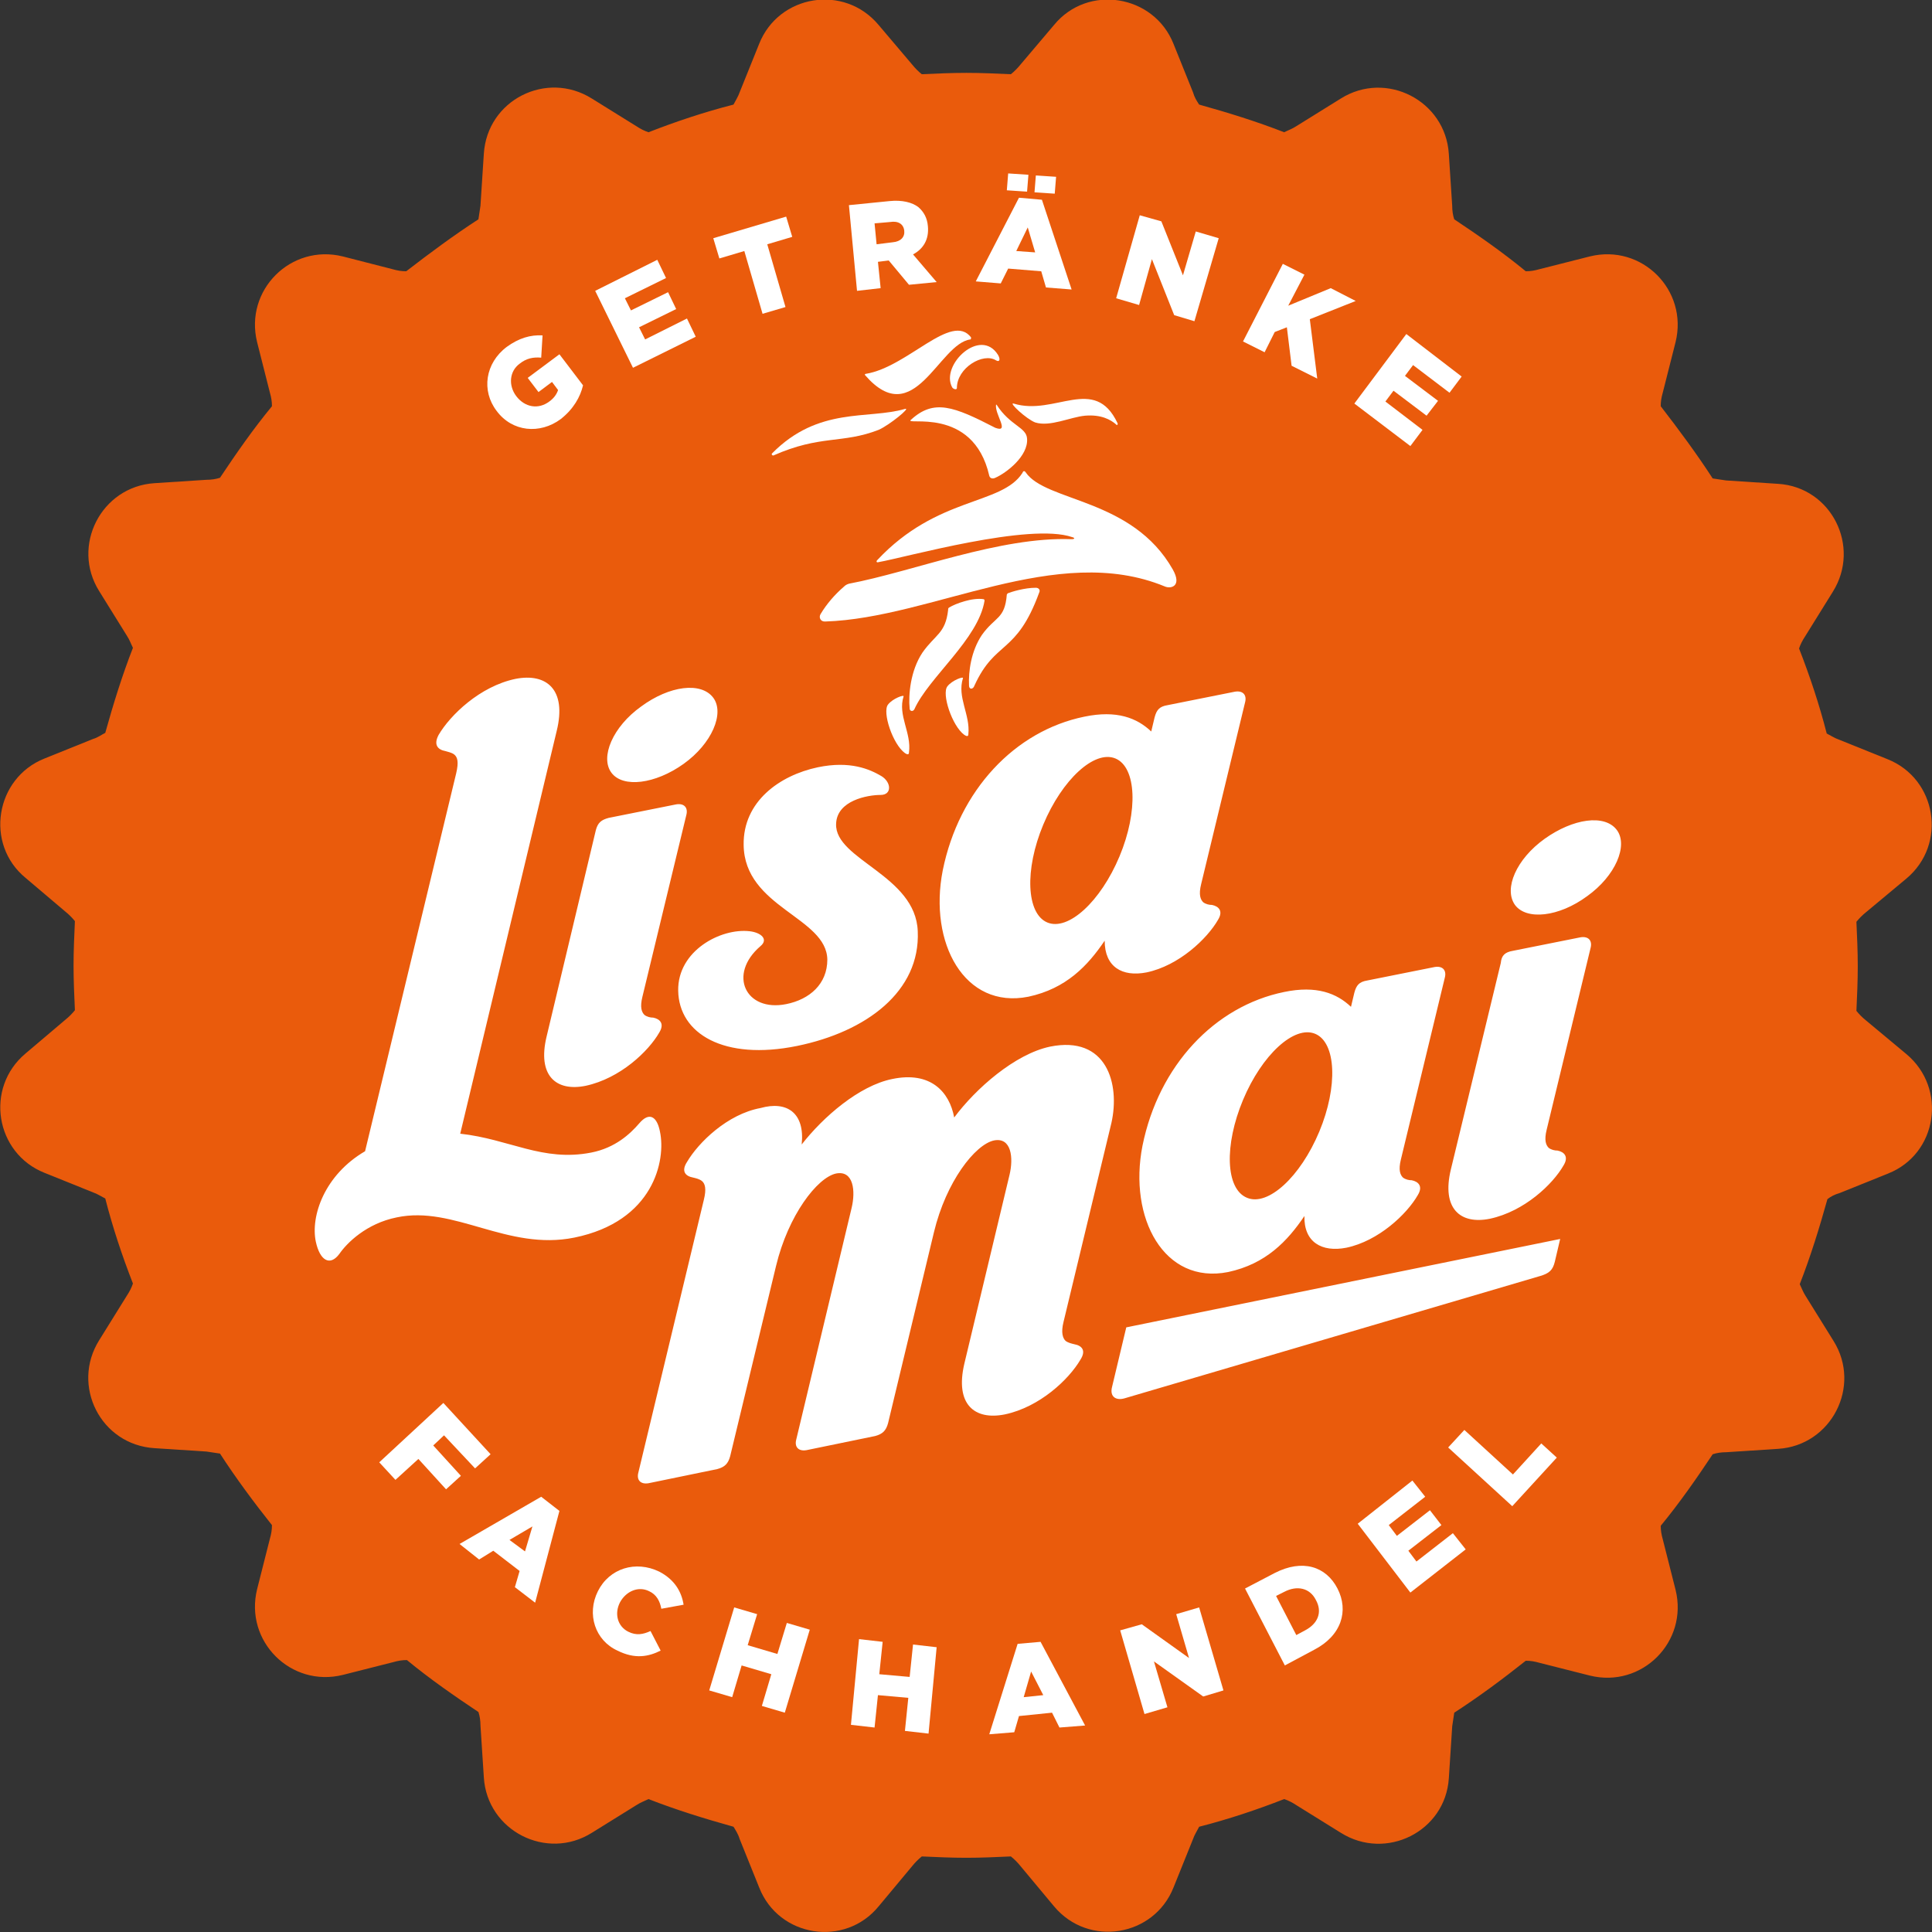<?xml version="1.0" encoding="utf-8"?>
<!-- Generator: Adobe Illustrator 24.2.0, SVG Export Plug-In . SVG Version: 6.00 Build 0)  -->
<svg version="1.1" id="Ebene_1" xmlns="http://www.w3.org/2000/svg" xmlns:xlink="http://www.w3.org/1999/xlink" x="0px" y="0px"
	 viewBox="0 0 286.3 286.3" style="enable-background:new 0 0 286.3 286.3;" xml:space="preserve">
<rect x="0" y="0" width="286.3" height="286.3" fill="#333333" stroke="none"/>
<style type="text/css">
	.st0{fill:#EA5B0C;}
	.st1{fill:#FFFFFF;}
	.st2{fill-rule:evenodd;clip-rule:evenodd;fill:#FFFFFF;}
</style>
<path class="st0" d="M282.5,156.2l-6-5c-0.5-0.4-1-0.9-1.4-1.4c0.1-2.2,0.2-4.4,0.2-6.6s-0.1-4.4-0.2-6.6c0.4-0.5,0.9-1,1.4-1.4l6-5
	c6.1-5.1,4.5-14.8-2.8-17.7l-7.2-2.9c-0.6-0.2-1.2-0.6-1.8-0.9c-1.1-4.3-2.5-8.5-4.1-12.6c0.2-0.6,0.5-1.2,0.9-1.8l4.1-6.6
	c4.2-6.7-0.2-15.5-8.1-16l-7.7-0.5c-0.7-0.1-1.4-0.2-2-0.3c-2.4-3.7-5-7.2-7.7-10.7c0-0.7,0.1-1.3,0.3-2l1.9-7.5
	c1.9-7.7-5-14.6-12.7-12.7l-7.5,1.9c-0.7,0.2-1.3,0.3-2,0.3c-3.4-2.8-7-5.3-10.6-7.7c-0.2-0.6-0.3-1.3-0.3-2l-0.5-7.7
	c-0.5-7.9-9.3-12.4-16-8.2l-6.6,4.1c-0.6,0.4-1.2,0.6-1.8,0.9c-4.1-1.6-8.3-2.9-12.6-4.1c-0.4-0.6-0.7-1.1-0.9-1.8l-2.9-7.2
	c-2.9-7.3-12.7-8.9-17.7-2.8l-5,5.9c-0.4,0.5-0.9,1-1.4,1.4c-2.2-0.1-4.4-0.2-6.6-0.2s-4.4,0.1-6.6,0.2c-0.5-0.4-1-0.9-1.4-1.4
	l-5-5.9c-5.1-6.1-14.8-4.5-17.7,2.8l-2.9,7.2c-0.2,0.6-0.6,1.2-0.9,1.8c-4.3,1.1-8.5,2.5-12.6,4.1c-0.6-0.2-1.2-0.5-1.8-0.9
	l-6.6-4.1c-6.7-4.2-15.5,0.2-16,8.2l-0.5,7.7c-0.1,0.7-0.2,1.4-0.3,2c-3.7,2.4-7.2,5-10.7,7.7c-0.7,0-1.3-0.1-2-0.3L50.8,38
	c-7.7-1.9-14.6,5-12.7,12.7l1.9,7.5c0.2,0.7,0.3,1.3,0.3,2c-2.8,3.4-5.3,7-7.7,10.6c-0.6,0.2-1.3,0.3-2,0.3l-7.7,0.5
	c-7.9,0.5-12.4,9.3-8.2,16l4.1,6.6c0.4,0.6,0.6,1.2,0.9,1.8c-1.6,4.1-2.9,8.3-4.1,12.6c-0.6,0.3-1.1,0.7-1.8,0.9l-7.2,2.9
	c-7.3,2.9-8.9,12.7-2.8,17.7l5.9,5c0.5,0.4,1,0.9,1.4,1.4c-0.1,2.2-0.2,4.4-0.2,6.6s0.1,4.4,0.2,6.6c-0.4,0.5-0.9,1-1.4,1.4l-5.9,5
	c-6.1,5.1-4.5,14.8,2.8,17.7l7.2,2.9c0.6,0.2,1.2,0.6,1.8,0.9c1.1,4.3,2.5,8.5,4.1,12.6c-0.2,0.6-0.5,1.2-0.9,1.8l-4.1,6.6
	c-4.2,6.7,0.2,15.5,8.2,16l7.7,0.5c0.7,0.1,1.4,0.2,2,0.3c2.4,3.7,5,7.2,7.7,10.6c0,0.7-0.1,1.3-0.3,2l-1.9,7.5
	c-1.9,7.7,5,14.6,12.7,12.7l7.5-1.9c0.7-0.2,1.3-0.3,2-0.3c3.4,2.8,7,5.3,10.6,7.7c0.2,0.6,0.3,1.3,0.3,2l0.5,7.7
	c0.5,7.9,9.3,12.4,16,8.2l6.6-4.1c0.6-0.4,1.2-0.6,1.8-0.9c4.1,1.6,8.3,2.9,12.6,4.1c0.3,0.5,0.7,1.1,0.9,1.8l2.9,7.2
	c2.9,7.4,12.7,8.9,17.7,2.8l5-6c0.4-0.5,0.9-1,1.4-1.4c2.2,0.1,4.4,0.2,6.6,0.2s4.4-0.1,6.6-0.2c0.5,0.4,1,0.9,1.4,1.4l5,6
	c5.1,6.1,14.8,4.5,17.7-2.8l2.9-7.2c0.2-0.6,0.6-1.2,0.9-1.8c4.3-1.1,8.5-2.5,12.6-4.1c0.6,0.2,1.2,0.5,1.8,0.9l6.6,4.1
	c6.7,4.2,15.5-0.2,16-8.1l0.5-7.7c0.1-0.7,0.2-1.4,0.3-2c3.7-2.4,7.2-5,10.6-7.7c0.7,0,1.3,0.1,2,0.3l7.5,1.9
	c7.7,1.9,14.6-5,12.7-12.7l-1.9-7.5c-0.2-0.7-0.3-1.3-0.3-2c2.8-3.4,5.3-7,7.7-10.6c0.6-0.2,1.3-0.3,2-0.3l7.7-0.5
	c7.9-0.5,12.4-9.3,8.2-16l-4.1-6.6c-0.4-0.6-0.6-1.2-0.9-1.8c1.6-4.1,2.9-8.3,4.1-12.6c0.5-0.4,1.1-0.7,1.8-0.9l7.2-2.9
	C287.1,171,288.6,161.3,282.5,156.2z"/>
<g>
	<g>
		<path class="st1" d="M73.6,60.9L73.6,60.9c-2.3-3-1.7-7.1,1.5-9.5c1.8-1.3,3.5-1.8,5.3-1.7L80.2,53C79,52.9,78,53.1,77,53.9
			c-1.5,1.1-1.7,3.2-0.5,4.8l0,0c1.3,1.7,3.3,2,4.9,0.8c0.7-0.5,1.1-1.1,1.3-1.7l-0.9-1.2l-2,1.5L78.2,56l4.7-3.5l3.5,4.6
			c-0.4,1.7-1.4,3.5-3.3,5C80,64.4,75.9,64,73.6,60.9z"/>
		<path class="st1" d="M88.2,43.1l9.2-4.6l1.3,2.7l-6.1,3l0.9,1.8l5.5-2.7l1.2,2.5l-5.5,2.7l0.9,1.8l6.2-3.1l1.3,2.7l-9.3,4.6
			L88.2,43.1z"/>
		<path class="st1" d="M110.3,37.2l-3.7,1.1l-0.9-3l10.8-3.2l0.9,3l-3.7,1.1l2.7,9.3l-3.4,1L110.3,37.2z"/>
		<path class="st1" d="M125.8,30.4l6-0.6c1.9-0.2,3.4,0.2,4.3,0.9c0.8,0.7,1.3,1.6,1.4,2.8l0,0c0.2,2-0.7,3.4-2.2,4.2l3.5,4.1
			l-4.1,0.4l-3-3.6l-1.6,0.2l0.4,3.9l-3.5,0.4L125.8,30.4z M132.3,35.9c1.2-0.1,1.8-0.8,1.7-1.7l0,0c-0.1-1-0.9-1.5-2.1-1.3
			l-2.3,0.2l0.3,3.1L132.3,35.9z"/>
		<path class="st1" d="M151,29.3l3.4,0.3l4.4,13.3l-3.8-0.3l-0.7-2.4l-4.9-0.4l-1.1,2.2l-3.7-0.3L151,29.3z M149.4,25.7l3,0.2
			l-0.2,2.5l-3-0.2L149.4,25.7z M153.4,37.4l-1.1-3.7l-1.7,3.5L153.4,37.4z M153.5,26l3,0.2l-0.2,2.5l-3-0.2L153.5,26z"/>
		<path class="st1" d="M168.9,31.9l3.2,0.9l3.2,8l1.9-6.5l3.4,1L177,47.6l-3-0.9l-3.3-8.3l-1.9,6.8l-3.4-1L168.9,31.9z"/>
		<path class="st1" d="M190.1,39.1l3.2,1.6l-2.4,4.6l6.3-2.6l3.7,1.9l-6.8,2.7l1.1,8.8l-3.8-1.9l-0.7-5.7l-1.8,0.7l-1.5,3l-3.2-1.6
			L190.1,39.1z"/>
		<path class="st1" d="M208.4,49.5l8.2,6.3l-1.8,2.4l-5.4-4.1l-1.2,1.6l4.9,3.7l-1.7,2.2l-4.9-3.7l-1.2,1.6l5.5,4.2l-1.8,2.4
			l-8.3-6.3L208.4,49.5z"/>
	</g>
	<g>
		<path class="st1" d="M65.7,207.9l7,7.6l-2.3,2.1l-4.6-4.9l-1.6,1.5l4.1,4.5l-2.2,2l-4.1-4.5l-3.4,3.1l-2.4-2.6L65.7,207.9z"/>
		<path class="st1" d="M80.2,221.8l2.7,2.1l-3.6,13.6l-3-2.3l0.7-2.4l-3.9-3l-2.1,1.3l-2.9-2.3L80.2,221.8z M77.8,229.9l1.1-3.7
			l-3.4,2L77.8,229.9z"/>
		<path class="st1" d="M88.6,235.8L88.6,235.8c1.7-3.4,5.6-4.6,9.1-2.9c2.3,1.2,3.3,3,3.6,4.9l-3.3,0.6c-0.2-1.1-0.7-2.1-1.8-2.6
			c-1.6-0.8-3.4,0-4.3,1.6l0,0c-0.9,1.7-0.4,3.6,1.2,4.4c1.2,0.6,2.2,0.4,3.3-0.1l1.5,2.9c-1.8,0.9-3.8,1.3-6.4,0
			C88.2,243.1,86.9,239.2,88.6,235.8z"/>
		<path class="st1" d="M108.8,238.2l3.4,1l-1.4,4.6l4.4,1.3l1.4-4.6l3.4,1l-3.7,12.3l-3.4-1l1.4-4.7l-4.4-1.3l-1.4,4.7l-3.4-1
			L108.8,238.2z"/>
		<path class="st1" d="M127.3,242.9l3.5,0.4l-0.5,4.8l4.5,0.4l0.5-4.8l3.5,0.4l-1.2,12.8l-3.5-0.4l0.5-4.9l-4.5-0.4l-0.5,4.8
			l-3.5-0.4L127.3,242.9z"/>
		<path class="st1" d="M150.8,243.6l3.4-0.3l6.6,12.4L157,256l-1.1-2.2l-4.9,0.5l-0.7,2.4l-3.7,0.3L150.8,243.6z M154.6,251.2
			l-1.8-3.5l-1.1,3.8L154.6,251.2z"/>
		<path class="st1" d="M166,241.6l3.2-0.9l7,5l-1.9-6.5l3.4-1l3.6,12.3l-3,0.9l-7.3-5.2l2,6.8l-3.4,1L166,241.6z"/>
		<path class="st1" d="M184.5,235.4l4.4-2.3c4.1-2.1,7.6-1,9.3,2.3l0,0c1.7,3.3,0.6,7-3.5,9.1l-4.3,2.3L184.5,235.4z M189.1,236.5
			l3,5.8l1.3-0.7c1.9-1,2.6-2.7,1.6-4.5l0,0c-0.9-1.8-2.8-2.2-4.7-1.2L189.1,236.5z"/>
		<path class="st1" d="M201.2,225.8l8.1-6.4l1.9,2.4l-5.4,4.2l1.2,1.6l4.9-3.8l1.7,2.2l-4.9,3.8l1.2,1.6l5.4-4.2l1.9,2.4L209,236
			L201.2,225.8z"/>
		<path class="st1" d="M214.6,214.5l2.4-2.6l7.2,6.6l4.2-4.6l2.3,2.1l-6.6,7.2L214.6,214.5z"/>
	</g>
</g>
<g>
	<path class="st1" d="M162.4,64.2L162.4,64.2L162.4,64.2z"/>
</g>
<path class="st2" d="M121.2,113.7c4.8-1,7.7,0.3,9.4,1.3c1.5,0.9,1.6,2.8-0.1,2.8c-1.9,0-6.5,0.8-6.6,4.3
	c-0.2,5.3,11.8,7.6,12.1,15.9c0.4,8.9-7.6,14.9-17.9,17c-10.8,2.2-17.5-1.8-17.6-8.2c-0.1-5.9,6.3-9.3,10.6-8.8
	c1.7,0.2,2.8,1.2,1.6,2.2c-4.9,4.2-2.2,9.8,3.8,8.6c3.5-0.7,6.1-3,6.1-6.6c-0.1-6.3-12.3-7.7-12.4-17
	C110.1,118.8,115.5,114.9,121.2,113.7z M164.8,205.5c-0.4,1.5,0.6,2.1,1.9,1.7l61.5-18.1c1.4-0.4,1.9-0.9,2.2-2.1l0.8-3.4
	l-64.3,13.1L164.8,205.5z M184.8,177.5c3.1,1.3,7.9-3.1,10.7-9.8s2.5-13.2-0.6-14.5s-7.9,3.1-10.7,9.8S181.6,176.2,184.8,177.5z
	 M193.3,180.2c-2.5,3.7-5.7,7.1-11.3,8.3c-9.5,1.9-14.8-8-12.7-18.7c2.4-11.9,10.7-20.7,21-22.8c4.8-1,7.8,0.2,9.9,2.2l0.5-2.1
	c0.3-1.1,0.7-1.6,1.9-1.8l10-2c1.2-0.2,1.8,0.5,1.5,1.6l-6.5,26.9c-0.4,1.6-0.1,2.3,0.3,2.7c0.4,0.3,0.9,0.4,1.3,0.4
	c1,0.2,1.7,0.9,0.9,2.2c-1.6,2.8-5.8,6.8-10.6,7.8C195.9,185.6,193.2,184.1,193.3,180.2z M46.8,184c-0.8-3.8,1.3-9.9,7.3-13.4
	l13.5-56c0.4-1.7,0.2-2.4-0.3-2.8c-0.4-0.3-1-0.4-1.3-0.5c-1.1-0.2-1.8-0.9-1-2.4c1.7-2.9,6.1-7.2,11.4-8.3c4.6-0.9,7.6,1.6,6.1,7.7
	L68.2,168c7.3,0.8,12.2,4.2,19.4,2.8c3.6-0.7,5.8-2.8,7.1-4.3c1.6-1.9,2.7-0.9,3.1,1.2c0.9,4.2-0.9,13.3-12.7,15.7
	c-9.9,2-17.8-4.8-26.3-3c-4.5,0.9-7.4,3.8-8.5,5.4C48.9,187.7,47.4,186.8,46.8,184z M118.8,169.6c3.2-4.1,8.5-8.7,13.4-9.7
	c5.7-1.2,8.5,1.9,9.2,5.7c3.2-4.3,9-9.4,14.2-10.5c8.4-1.7,10.4,5.5,9.1,11.3l-7.1,29.5c-0.4,1.6-0.1,2.4,0.3,2.8
	c0.4,0.3,0.9,0.4,1.3,0.5c1.1,0.2,1.8,0.9,0.9,2.3c-1.7,2.9-6,7-11.2,8.1c-4.5,0.9-7.4-1.5-6-7.5l6.7-28c0.6-2.5,0.3-5.6-2.3-5.1
	c-2.8,0.6-7.1,6.1-8.9,13.6l-6.8,28.3c-0.3,1.1-0.8,1.6-1.9,1.9l-10.2,2.1c-1.2,0.2-1.8-0.5-1.5-1.6l8.2-34.3
	c0.6-2.5,0.3-5.6-2.3-5.1c-2.8,0.6-7.1,6.2-8.9,13.7l-6.8,28.2c-0.3,1.1-0.8,1.6-1.9,1.9l-10.2,2.1c-1.2,0.2-1.8-0.5-1.5-1.6
	l9.7-40.4c0.4-1.6,0.2-2.4-0.3-2.8c-0.4-0.3-0.9-0.4-1.3-0.5c-1.1-0.2-1.8-0.9-0.9-2.3c1.7-2.9,6-7.1,10.9-8
	C116.6,163.1,119.3,164.9,118.8,169.6z M155.2,136.7c3.1,1.3,7.9-3.1,10.7-9.8s2.5-13.2-0.6-14.5s-7.9,3.1-10.7,9.8
	C151.8,128.9,152.1,135.4,155.2,136.7z M163.7,139.4c-2.5,3.7-5.7,7.1-11.3,8.3c-9.5,1.9-14.8-8-12.7-18.7
	c2.4-11.9,10.7-20.7,21-22.8c4.8-1,7.8,0.2,9.9,2.2l0.5-2.1c0.3-1.1,0.7-1.6,1.9-1.8l10-2c1.2-0.2,1.8,0.5,1.5,1.6L178,131
	c-0.4,1.6-0.1,2.3,0.3,2.7c0.4,0.3,0.9,0.4,1.3,0.4c1,0.2,1.7,0.9,0.9,2.2c-1.6,2.8-5.8,6.8-10.6,7.8
	C166.3,144.8,163.7,143.3,163.7,139.4z M90.6,114.5c-1.7-2.3,0.2-6.8,4.4-9.8c4.2-3.1,8.9-3.7,10.7-1.3c1.7,2.3-0.2,6.8-4.4,9.8
	S92.3,116.8,90.6,114.5z M90.2,121.2l10-2c1.2-0.2,1.8,0.5,1.5,1.6l-6.5,26.9c-0.4,1.6-0.1,2.3,0.3,2.7c0.4,0.3,0.9,0.4,1.3,0.4
	c1,0.2,1.7,0.9,0.9,2.2c-1.6,2.8-5.8,6.8-10.9,7.9c-4.4,0.9-7.2-1.5-5.8-7.3l7.3-30.6C88.6,121.9,89.1,121.5,90.2,121.2z
	 M224.5,134.1c-1.7-2.4,0.2-6.8,4.4-9.8s8.9-3.7,10.7-1.3c1.7,2.3-0.2,6.8-4.4,9.8C231,135.9,226.2,136.4,224.5,134.1z M224.2,140.9
	l10-2c1.2-0.2,1.8,0.5,1.5,1.6l-6.5,26.9c-0.4,1.6-0.1,2.3,0.3,2.7c0.4,0.3,0.9,0.4,1.3,0.4c1,0.2,1.7,0.9,0.9,2.2
	c-1.6,2.8-5.8,6.8-10.9,7.9c-4.4,0.9-7.2-1.5-5.8-7.3l7.4-30.6C222.5,141.6,223,141.1,224.2,140.9z"/>
<g>
	<path class="st1" d="M136.7,96.7c-1.8,2.7-2.1,6.3-1.9,8.3c0,0.4,0.5,0.5,0.7,0.1c2.1-4.7,9.5-10.4,10.4-16.1
		c0-0.1-0.1-0.2-0.1-0.2c-1.7-0.3-4.3,0.7-5.1,1.2c-0.2,0.1-0.2,0.2-0.2,0.4C140.1,93.9,138.6,94,136.7,96.7z"/>
	<path class="st1" d="M145.5,94.1c-1.6,2.4-2,5.4-1.9,7.5c0,0.6,0.6,0.6,0.8,0c3.1-6.8,6.2-4.5,9.6-13.8c0.2-0.4-0.1-0.7-0.5-0.7
		c-1.7,0-3.6,0.6-4.1,0.8c-0.1,0-0.1,0.1-0.2,0.2C148.9,91.8,147.5,91.3,145.5,94.1z"/>
	<path class="st1" d="M133.9,103.2c0.1-0.3-1.6,0.3-2.3,1.2c-0.9,1.1,0.7,5.9,2.5,7.2c0.3,0.2,0.6,0.3,0.6-0.1
		C135.1,108.6,133,106,133.9,103.2z"/>
	<path class="st1" d="M142.7,100.5c0.1-0.3-1.6,0.3-2.3,1.2c-0.9,1.1,0.7,5.9,2.5,7.2c0.3,0.2,0.6,0.3,0.6-0.1
		C143.8,105.9,141.8,103.3,142.7,100.5z"/>
	<path class="st1" d="M152,70c-0.2-0.3-0.4-0.2-0.5,0.1c-3.1,4.8-12.6,3.4-21.5,12.9c-0.2,0.2-0.1,0.4,0.2,0.3
		c4-0.7,22.4-5.9,28.7-3.7c0.4,0.1,0.4,0.3-0.1,0.3c-10.6-0.4-23.5,4.8-33,6.6c-0.3,0.1-0.5,0.2-0.7,0.4c-1.4,1.2-2.6,2.6-3.5,4.1
		c-0.3,0.5,0,1.1,0.6,1.1h0.1c15.8-0.5,34.3-11.8,50.3-5.2c0.9,0.4,2.6,0,1.2-2.5C167.8,73.8,155,74.4,152,70z"/>
	<path class="st1" d="M147.5,63.4c-6.2-3.2-9.1-4.3-12.5-1.2c-1.2,1,9.2-2.2,11.6,8.3c0.1,0.4,0.5,0.5,0.9,0.3
		c1.6-0.7,4.9-3.2,4.7-5.8c-0.1-1.7-2.5-1.9-4.5-5c-0.1-0.1-0.1,0-0.1,0C147.4,61.4,149.7,64.2,147.5,63.4z"/>
</g>
<path class="st1" d="M134.1,60.6c-5.5,1.6-12.8-0.4-19.7,6.6c-0.1,0.1,0,0.3,0.2,0.3c7-3.1,10.2-1.7,15.6-3.8
	C131.8,63,135.1,60.3,134.1,60.6z"/>
<path class="st1" d="M150.2,59.8c6.1,1.9,12-4.3,15.4,2.9c0.1,0.2-0.1,0.4-0.2,0.2c-0.8-0.7-2.2-1.5-4.6-1.3c-2.2,0.2-5.2,1.7-7.4,1
	C152.1,62.1,149.4,59.6,150.2,59.8z"/>
<path class="st1" d="M147.9,52.6c-2.6-4.2-8.6,1.5-6.8,4.8c0.2,0.3,0.7,0.4,0.7,0.1c0-3,3.9-5.3,5.8-4.1
	C148.1,53.7,148.3,53.3,147.9,52.6z"/>
<path class="st1" d="M143.8,50.3c-4.7,0.6-8.3,13.7-15.6,5.3c-0.1-0.1,0-0.2,0.1-0.2c6.2-1,12.7-9.2,15.6-5.4
	C143.9,50.1,143.9,50.3,143.8,50.3z"/>
</svg>
